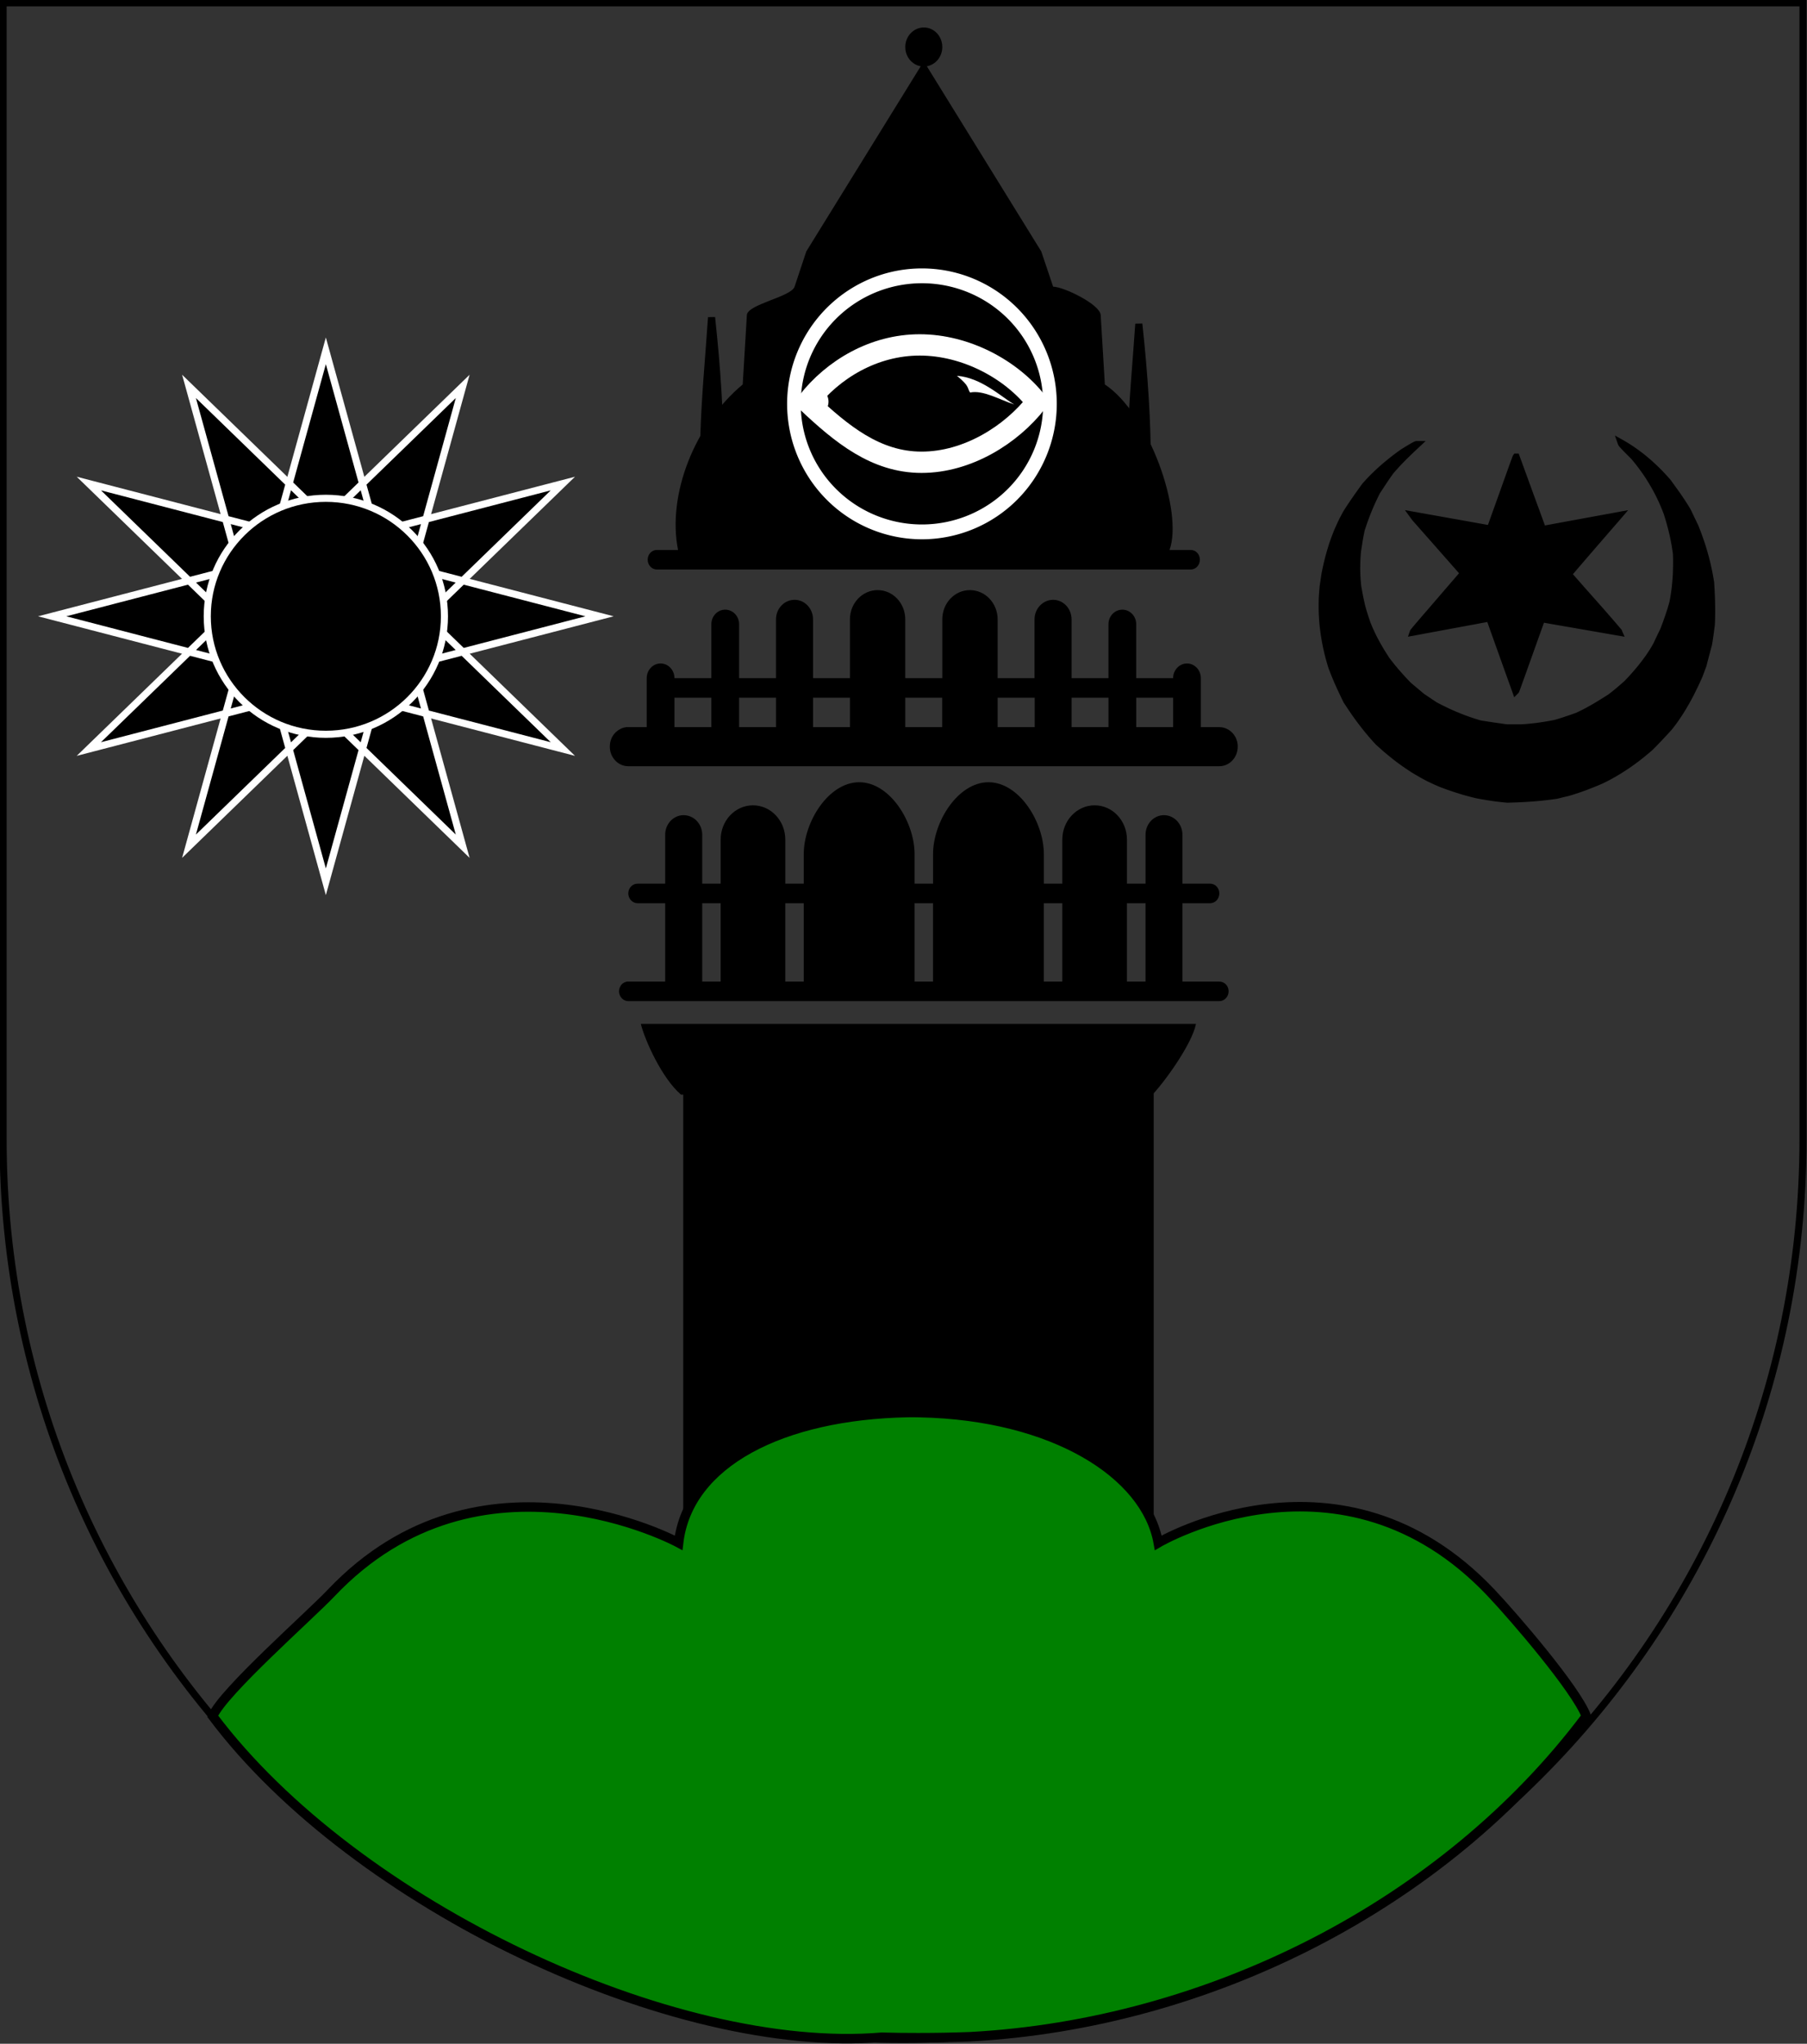 <?xml version="1.0" encoding="UTF-8" standalone="no"?>
<!-- Created with Inkscape (http://www.inkscape.org/) -->

<svg
   xmlns:dc="http://purl.org/dc/elements/1.1/"
   xmlns:cc="http://creativecommons.org/ns#"
   xmlns:rdf="http://www.w3.org/1999/02/22-rdf-syntax-ns#"
   xmlns:svg="http://www.w3.org/2000/svg"
   xmlns="http://www.w3.org/2000/svg"
   xmlns:sodipodi="http://sodipodi.sourceforge.net/DTD/sodipodi-0.dtd"
   xmlns:inkscape="http://www.inkscape.org/namespaces/inkscape"
   width="763"
   height="863"
   id="svg2"
   version="1.1"
   inkscape:version="0.48.0 r9654"
   sodipodi:docname="Wappen_Dorf_Schenkenberg.svg">
  <rect width="100%" height="100%" fill="#333333" stroke="none"/>
  <defs
     id="defs4">
    <inkscape:perspective
       sodipodi:type="inkscape:persp3d"
       inkscape:vp_x="0 : 526.18109 : 1"
       inkscape:vp_y="0 : 1000 : 0"
       inkscape:vp_z="744.09448 : 526.18109 : 1"
       inkscape:persp3d-origin="372.04724 : 350.78739 : 1"
       id="perspective10" />
    <inkscape:perspective
       id="perspective2828"
       inkscape:persp3d-origin="0.5 : 0.33333333 : 1"
       inkscape:vp_z="1 : 0.5 : 1"
       inkscape:vp_y="0 : 1000 : 0"
       inkscape:vp_x="0 : 0.5 : 1"
       sodipodi:type="inkscape:persp3d" />
    <inkscape:perspective
       id="perspective2828-7"
       inkscape:persp3d-origin="0.5 : 0.33333333 : 1"
       inkscape:vp_z="1 : 0.5 : 1"
       inkscape:vp_y="0 : 1000 : 0"
       inkscape:vp_x="0 : 0.5 : 1"
       sodipodi:type="inkscape:persp3d" />
    <inkscape:perspective
       id="perspective3640"
       inkscape:persp3d-origin="0.5 : 0.33333333 : 1"
       inkscape:vp_z="1 : 0.5 : 1"
       inkscape:vp_y="0 : 1000 : 0"
       inkscape:vp_x="0 : 0.5 : 1"
       sodipodi:type="inkscape:persp3d" />
    <inkscape:perspective
       id="perspective3670"
       inkscape:persp3d-origin="0.5 : 0.33333333 : 1"
       inkscape:vp_z="1 : 0.5 : 1"
       inkscape:vp_y="0 : 1000 : 0"
       inkscape:vp_x="0 : 0.5 : 1"
       sodipodi:type="inkscape:persp3d" />
    <inkscape:perspective
       id="perspective3693"
       inkscape:persp3d-origin="0.5 : 0.33333333 : 1"
       inkscape:vp_z="1 : 0.5 : 1"
       inkscape:vp_y="0 : 1000 : 0"
       inkscape:vp_x="0 : 0.5 : 1"
       sodipodi:type="inkscape:persp3d" />
    <inkscape:perspective
       id="perspective3720"
       inkscape:persp3d-origin="0.5 : 0.33333333 : 1"
       inkscape:vp_z="1 : 0.5 : 1"
       inkscape:vp_y="0 : 1000 : 0"
       inkscape:vp_x="0 : 0.5 : 1"
       sodipodi:type="inkscape:persp3d" />
    <inkscape:perspective
       id="perspective3747"
       inkscape:persp3d-origin="0.5 : 0.33333333 : 1"
       inkscape:vp_z="1 : 0.5 : 1"
       inkscape:vp_y="0 : 1000 : 0"
       inkscape:vp_x="0 : 0.5 : 1"
       sodipodi:type="inkscape:persp3d" />
    <inkscape:perspective
       id="perspective3763"
       inkscape:persp3d-origin="0.5 : 0.33333333 : 1"
       inkscape:vp_z="1 : 0.5 : 1"
       inkscape:vp_y="0 : 1000 : 0"
       inkscape:vp_x="0 : 0.5 : 1"
       sodipodi:type="inkscape:persp3d" />
    <inkscape:perspective
       id="perspective3792"
       inkscape:persp3d-origin="0.5 : 0.33333333 : 1"
       inkscape:vp_z="1 : 0.5 : 1"
       inkscape:vp_y="0 : 1000 : 0"
       inkscape:vp_x="0 : 0.5 : 1"
       sodipodi:type="inkscape:persp3d" />
    <inkscape:perspective
       id="perspective3814"
       inkscape:persp3d-origin="0.5 : 0.33333333 : 1"
       inkscape:vp_z="1 : 0.5 : 1"
       inkscape:vp_y="0 : 1000 : 0"
       inkscape:vp_x="0 : 0.5 : 1"
       sodipodi:type="inkscape:persp3d" />
    <inkscape:perspective
       id="perspective3841"
       inkscape:persp3d-origin="0.5 : 0.33333333 : 1"
       inkscape:vp_z="1 : 0.5 : 1"
       inkscape:vp_y="0 : 1000 : 0"
       inkscape:vp_x="0 : 0.5 : 1"
       sodipodi:type="inkscape:persp3d" />
    <inkscape:perspective
       id="perspective3841-5"
       inkscape:persp3d-origin="0.5 : 0.33333333 : 1"
       inkscape:vp_z="1 : 0.5 : 1"
       inkscape:vp_y="0 : 1000 : 0"
       inkscape:vp_x="0 : 0.5 : 1"
       sodipodi:type="inkscape:persp3d" />
    <inkscape:perspective
       id="perspective3872"
       inkscape:persp3d-origin="0.5 : 0.33333333 : 1"
       inkscape:vp_z="1 : 0.5 : 1"
       inkscape:vp_y="0 : 1000 : 0"
       inkscape:vp_x="0 : 0.5 : 1"
       sodipodi:type="inkscape:persp3d" />
    <inkscape:perspective
       id="perspective3898"
       inkscape:persp3d-origin="0.5 : 0.33333333 : 1"
       inkscape:vp_z="1 : 0.5 : 1"
       inkscape:vp_y="0 : 1000 : 0"
       inkscape:vp_x="0 : 0.5 : 1"
       sodipodi:type="inkscape:persp3d" />
    <inkscape:perspective
       id="perspective3920"
       inkscape:persp3d-origin="0.5 : 0.33333333 : 1"
       inkscape:vp_z="1 : 0.5 : 1"
       inkscape:vp_y="0 : 1000 : 0"
       inkscape:vp_x="0 : 0.5 : 1"
       sodipodi:type="inkscape:persp3d" />
    <inkscape:perspective
       id="perspective2860"
       inkscape:persp3d-origin="0.5 : 0.33333333 : 1"
       inkscape:vp_z="1 : 0.5 : 1"
       inkscape:vp_y="0 : 1000 : 0"
       inkscape:vp_x="0 : 0.5 : 1"
       sodipodi:type="inkscape:persp3d" />
    <inkscape:perspective
       id="perspective3672"
       inkscape:persp3d-origin="0.5 : 0.33333333 : 1"
       inkscape:vp_z="1 : 0.5 : 1"
       inkscape:vp_y="0 : 1000 : 0"
       inkscape:vp_x="0 : 0.5 : 1"
       sodipodi:type="inkscape:persp3d" />
    <inkscape:perspective
       id="perspective3695"
       inkscape:persp3d-origin="0.5 : 0.33333333 : 1"
       inkscape:vp_z="1 : 0.5 : 1"
       inkscape:vp_y="0 : 1000 : 0"
       inkscape:vp_x="0 : 0.5 : 1"
       sodipodi:type="inkscape:persp3d" />
    <inkscape:perspective
       id="perspective3261"
       inkscape:persp3d-origin="0.5 : 0.33333333 : 1"
       inkscape:vp_z="1 : 0.5 : 1"
       inkscape:vp_y="0 : 1000 : 0"
       inkscape:vp_x="0 : 0.5 : 1"
       sodipodi:type="inkscape:persp3d" />
    <inkscape:perspective
       id="perspective2828-1"
       inkscape:persp3d-origin="0.5 : 0.33333333 : 1"
       inkscape:vp_z="1 : 0.5 : 1"
       inkscape:vp_y="0 : 1000 : 0"
       inkscape:vp_x="0 : 0.5 : 1"
       sodipodi:type="inkscape:persp3d" />
    <inkscape:perspective
       id="perspective3652"
       inkscape:persp3d-origin="0.5 : 0.33333333 : 1"
       inkscape:vp_z="1 : 0.5 : 1"
       inkscape:vp_y="0 : 1000 : 0"
       inkscape:vp_x="0 : 0.5 : 1"
       sodipodi:type="inkscape:persp3d" />
    <inkscape:perspective
       id="perspective3652-2"
       inkscape:persp3d-origin="0.5 : 0.33333333 : 1"
       inkscape:vp_z="1 : 0.5 : 1"
       inkscape:vp_y="0 : 1000 : 0"
       inkscape:vp_x="0 : 0.5 : 1"
       sodipodi:type="inkscape:persp3d" />
    <inkscape:perspective
       id="perspective3652-5"
       inkscape:persp3d-origin="0.5 : 0.33333333 : 1"
       inkscape:vp_z="1 : 0.5 : 1"
       inkscape:vp_y="0 : 1000 : 0"
       inkscape:vp_x="0 : 0.5 : 1"
       sodipodi:type="inkscape:persp3d" />
    <inkscape:perspective
       id="perspective3727"
       inkscape:persp3d-origin="0.5 : 0.33333333 : 1"
       inkscape:vp_z="1 : 0.5 : 1"
       inkscape:vp_y="0 : 1000 : 0"
       inkscape:vp_x="0 : 0.5 : 1"
       sodipodi:type="inkscape:persp3d" />
    <inkscape:perspective
       id="perspective3843"
       inkscape:persp3d-origin="0.5 : 0.33333333 : 1"
       inkscape:vp_z="1 : 0.5 : 1"
       inkscape:vp_y="0 : 1000 : 0"
       inkscape:vp_x="0 : 0.5 : 1"
       sodipodi:type="inkscape:persp3d" />
    <inkscape:perspective
       id="perspective3970"
       inkscape:persp3d-origin="0.5 : 0.33333333 : 1"
       inkscape:vp_z="1 : 0.5 : 1"
       inkscape:vp_y="0 : 1000 : 0"
       inkscape:vp_x="0 : 0.5 : 1"
       sodipodi:type="inkscape:persp3d" />
    <inkscape:perspective
       id="perspective4007"
       inkscape:persp3d-origin="0.5 : 0.33333333 : 1"
       inkscape:vp_z="1 : 0.5 : 1"
       inkscape:vp_y="0 : 1000 : 0"
       inkscape:vp_x="0 : 0.5 : 1"
       sodipodi:type="inkscape:persp3d" />
    <inkscape:perspective
       id="perspective4062"
       inkscape:persp3d-origin="0.5 : 0.33333333 : 1"
       inkscape:vp_z="1 : 0.5 : 1"
       inkscape:vp_y="0 : 1000 : 0"
       inkscape:vp_x="0 : 0.5 : 1"
       sodipodi:type="inkscape:persp3d" />
    <inkscape:perspective
       id="perspective4153"
       inkscape:persp3d-origin="0.5 : 0.33333333 : 1"
       inkscape:vp_z="1 : 0.5 : 1"
       inkscape:vp_y="0 : 1000 : 0"
       inkscape:vp_x="0 : 0.5 : 1"
       sodipodi:type="inkscape:persp3d" />
    <inkscape:perspective
       id="perspective4316"
       inkscape:persp3d-origin="0.5 : 0.33333333 : 1"
       inkscape:vp_z="1 : 0.5 : 1"
       inkscape:vp_y="0 : 1000 : 0"
       inkscape:vp_x="0 : 0.5 : 1"
       sodipodi:type="inkscape:persp3d" />
    <inkscape:perspective
       id="perspective4316-9"
       inkscape:persp3d-origin="0.5 : 0.33333333 : 1"
       inkscape:vp_z="1 : 0.5 : 1"
       inkscape:vp_y="0 : 1000 : 0"
       inkscape:vp_x="0 : 0.5 : 1"
       sodipodi:type="inkscape:persp3d" />
    <inkscape:perspective
       id="perspective3098"
       inkscape:persp3d-origin="0.5 : 0.33333333 : 1"
       inkscape:vp_z="1 : 0.5 : 1"
       inkscape:vp_y="0 : 1000 : 0"
       inkscape:vp_x="0 : 0.5 : 1"
       sodipodi:type="inkscape:persp3d" />
    <inkscape:perspective
       id="perspective3122"
       inkscape:persp3d-origin="0.5 : 0.33333333 : 1"
       inkscape:vp_z="1 : 0.5 : 1"
       inkscape:vp_y="0 : 1000 : 0"
       inkscape:vp_x="0 : 0.5 : 1"
       sodipodi:type="inkscape:persp3d" />
    <inkscape:perspective
       id="perspective3146"
       inkscape:persp3d-origin="0.5 : 0.33333333 : 1"
       inkscape:vp_z="1 : 0.5 : 1"
       inkscape:vp_y="0 : 1000 : 0"
       inkscape:vp_x="0 : 0.5 : 1"
       sodipodi:type="inkscape:persp3d" />
    <inkscape:perspective
       id="perspective3146-0"
       inkscape:persp3d-origin="0.5 : 0.33333333 : 1"
       inkscape:vp_z="1 : 0.5 : 1"
       inkscape:vp_y="0 : 1000 : 0"
       inkscape:vp_x="0 : 0.5 : 1"
       sodipodi:type="inkscape:persp3d" />
    <inkscape:perspective
       id="perspective3177"
       inkscape:persp3d-origin="0.5 : 0.33333333 : 1"
       inkscape:vp_z="1 : 0.5 : 1"
       inkscape:vp_y="0 : 1000 : 0"
       inkscape:vp_x="0 : 0.5 : 1"
       sodipodi:type="inkscape:persp3d" />
    <inkscape:perspective
       id="perspective3177-8"
       inkscape:persp3d-origin="0.5 : 0.33333333 : 1"
       inkscape:vp_z="1 : 0.5 : 1"
       inkscape:vp_y="0 : 1000 : 0"
       inkscape:vp_x="0 : 0.5 : 1"
       sodipodi:type="inkscape:persp3d" />
    <inkscape:perspective
       id="perspective3208"
       inkscape:persp3d-origin="0.5 : 0.33333333 : 1"
       inkscape:vp_z="1 : 0.5 : 1"
       inkscape:vp_y="0 : 1000 : 0"
       inkscape:vp_x="0 : 0.5 : 1"
       sodipodi:type="inkscape:persp3d" />
    <inkscape:perspective
       id="perspective3208-4"
       inkscape:persp3d-origin="0.5 : 0.33333333 : 1"
       inkscape:vp_z="1 : 0.5 : 1"
       inkscape:vp_y="0 : 1000 : 0"
       inkscape:vp_x="0 : 0.5 : 1"
       sodipodi:type="inkscape:persp3d" />
    <inkscape:perspective
       id="perspective3208-5"
       inkscape:persp3d-origin="0.5 : 0.33333333 : 1"
       inkscape:vp_z="1 : 0.5 : 1"
       inkscape:vp_y="0 : 1000 : 0"
       inkscape:vp_x="0 : 0.5 : 1"
       sodipodi:type="inkscape:persp3d" />
    <inkscape:perspective
       id="perspective3706"
       inkscape:persp3d-origin="0.5 : 0.33333333 : 1"
       inkscape:vp_z="1 : 0.5 : 1"
       inkscape:vp_y="0 : 1000 : 0"
       inkscape:vp_x="0 : 0.5 : 1"
       sodipodi:type="inkscape:persp3d" />
    <inkscape:perspective
       id="perspective3728"
       inkscape:persp3d-origin="0.5 : 0.33333333 : 1"
       inkscape:vp_z="1 : 0.5 : 1"
       inkscape:vp_y="0 : 1000 : 0"
       inkscape:vp_x="0 : 0.5 : 1"
       sodipodi:type="inkscape:persp3d" />
    <inkscape:perspective
       id="perspective3750"
       inkscape:persp3d-origin="0.5 : 0.33333333 : 1"
       inkscape:vp_z="1 : 0.5 : 1"
       inkscape:vp_y="0 : 1000 : 0"
       inkscape:vp_x="0 : 0.5 : 1"
       sodipodi:type="inkscape:persp3d" />
    <inkscape:perspective
       id="perspective3778"
       inkscape:persp3d-origin="0.5 : 0.33333333 : 1"
       inkscape:vp_z="1 : 0.5 : 1"
       inkscape:vp_y="0 : 1000 : 0"
       inkscape:vp_x="0 : 0.5 : 1"
       sodipodi:type="inkscape:persp3d" />
    <inkscape:perspective
       id="perspective3800"
       inkscape:persp3d-origin="0.5 : 0.33333333 : 1"
       inkscape:vp_z="1 : 0.5 : 1"
       inkscape:vp_y="0 : 1000 : 0"
       inkscape:vp_x="0 : 0.5 : 1"
       sodipodi:type="inkscape:persp3d" />
    <inkscape:perspective
       id="perspective3837"
       inkscape:persp3d-origin="0.5 : 0.33333333 : 1"
       inkscape:vp_z="1 : 0.5 : 1"
       inkscape:vp_y="0 : 1000 : 0"
       inkscape:vp_x="0 : 0.5 : 1"
       sodipodi:type="inkscape:persp3d" />
    <inkscape:perspective
       id="perspective3904"
       inkscape:persp3d-origin="0.5 : 0.33333333 : 1"
       inkscape:vp_z="1 : 0.5 : 1"
       inkscape:vp_y="0 : 1000 : 0"
       inkscape:vp_x="0 : 0.5 : 1"
       sodipodi:type="inkscape:persp3d" />
    <inkscape:perspective
       id="perspective3904-4"
       inkscape:persp3d-origin="0.5 : 0.33333333 : 1"
       inkscape:vp_z="1 : 0.5 : 1"
       inkscape:vp_y="0 : 1000 : 0"
       inkscape:vp_x="0 : 0.5 : 1"
       sodipodi:type="inkscape:persp3d" />
    <inkscape:perspective
       id="perspective3904-3"
       inkscape:persp3d-origin="0.5 : 0.33333333 : 1"
       inkscape:vp_z="1 : 0.5 : 1"
       inkscape:vp_y="0 : 1000 : 0"
       inkscape:vp_x="0 : 0.5 : 1"
       sodipodi:type="inkscape:persp3d" />
    <inkscape:perspective
       id="perspective3953"
       inkscape:persp3d-origin="0.5 : 0.33333333 : 1"
       inkscape:vp_z="1 : 0.5 : 1"
       inkscape:vp_y="0 : 1000 : 0"
       inkscape:vp_x="0 : 0.5 : 1"
       sodipodi:type="inkscape:persp3d" />
    <inkscape:perspective
       id="perspective3975"
       inkscape:persp3d-origin="0.5 : 0.33333333 : 1"
       inkscape:vp_z="1 : 0.5 : 1"
       inkscape:vp_y="0 : 1000 : 0"
       inkscape:vp_x="0 : 0.5 : 1"
       sodipodi:type="inkscape:persp3d" />
    <inkscape:perspective
       id="perspective3975-8"
       inkscape:persp3d-origin="0.5 : 0.33333333 : 1"
       inkscape:vp_z="1 : 0.5 : 1"
       inkscape:vp_y="0 : 1000 : 0"
       inkscape:vp_x="0 : 0.5 : 1"
       sodipodi:type="inkscape:persp3d" />
    <inkscape:perspective
       id="perspective3975-7"
       inkscape:persp3d-origin="0.5 : 0.33333333 : 1"
       inkscape:vp_z="1 : 0.5 : 1"
       inkscape:vp_y="0 : 1000 : 0"
       inkscape:vp_x="0 : 0.5 : 1"
       sodipodi:type="inkscape:persp3d" />
    <inkscape:perspective
       id="perspective2858"
       inkscape:persp3d-origin="0.5 : 0.33333333 : 1"
       inkscape:vp_z="1 : 0.5 : 1"
       inkscape:vp_y="0 : 1000 : 0"
       inkscape:vp_x="0 : 0.5 : 1"
       sodipodi:type="inkscape:persp3d" />
    <inkscape:perspective
       id="perspective4105"
       inkscape:persp3d-origin="0.5 : 0.33333333 : 1"
       inkscape:vp_z="1 : 0.5 : 1"
       inkscape:vp_y="0 : 1000 : 0"
       inkscape:vp_x="0 : 0.5 : 1"
       sodipodi:type="inkscape:persp3d" />
    <inkscape:perspective
       id="perspective4123"
       inkscape:persp3d-origin="0.5 : 0.33333333 : 1"
       inkscape:vp_z="1 : 0.5 : 1"
       inkscape:vp_y="0 : 1000 : 0"
       inkscape:vp_x="0 : 0.5 : 1"
       sodipodi:type="inkscape:persp3d" />
    <inkscape:perspective
       id="perspective4137"
       inkscape:persp3d-origin="0.5 : 0.33333333 : 1"
       inkscape:vp_z="1 : 0.5 : 1"
       inkscape:vp_y="0 : 1000 : 0"
       inkscape:vp_x="0 : 0.5 : 1"
       sodipodi:type="inkscape:persp3d" />
    <inkscape:perspective
       id="perspective4151"
       inkscape:persp3d-origin="0.5 : 0.33333333 : 1"
       inkscape:vp_z="1 : 0.5 : 1"
       inkscape:vp_y="0 : 1000 : 0"
       inkscape:vp_x="0 : 0.5 : 1"
       sodipodi:type="inkscape:persp3d" />
    <inkscape:perspective
       id="perspective4165"
       inkscape:persp3d-origin="0.5 : 0.33333333 : 1"
       inkscape:vp_z="1 : 0.5 : 1"
       inkscape:vp_y="0 : 1000 : 0"
       inkscape:vp_x="0 : 0.5 : 1"
       sodipodi:type="inkscape:persp3d" />
    <inkscape:perspective
       id="perspective4904"
       inkscape:persp3d-origin="0.5 : 0.33333333 : 1"
       inkscape:vp_z="1 : 0.5 : 1"
       inkscape:vp_y="0 : 1000 : 0"
       inkscape:vp_x="0 : 0.5 : 1"
       sodipodi:type="inkscape:persp3d" />
    <filter
       id="filter3021-3"
       inkscape:label="Specular light"
       inkscape:menu="ABCs"
       inkscape:menu-tooltip="Basic specular bevel to use for building textures"
       color-interpolation-filters="sRGB">
      <feGaussianBlur
         id="feGaussianBlur3023-4"
         result="result0"
         in="SourceAlpha"
         stdDeviation="6" />
      <feSpecularLighting
         id="feSpecularLighting3025-4"
         specularExponent="25"
         specularConstant="1"
         surfaceScale="10"
         lighting-color="#ffffff"
         result="result1"
         in="result0">
        <feDistantLight
           id="feDistantLight3027-6"
           azimuth="235"
           elevation="45" />
      </feSpecularLighting>
      <feComposite
         k4="0"
         k1="0"
         id="feComposite3029-0"
         in2="result1"
         k3="1"
         k2="1"
         operator="arithmetic"
         result="result4"
         in="SourceGraphic" />
      <feComposite
         id="feComposite3031-6"
         in2="SourceAlpha"
         operator="in"
         result="result2"
         in="result4" />
    </filter>
    <filter
       id="filter3021"
       inkscape:label="Specular light"
       inkscape:menu="ABCs"
       inkscape:menu-tooltip="Basic specular bevel to use for building textures"
       color-interpolation-filters="sRGB">
      <feGaussianBlur
         id="feGaussianBlur3023"
         result="result0"
         in="SourceAlpha"
         stdDeviation="6" />
      <feSpecularLighting
         id="feSpecularLighting3025"
         specularExponent="25"
         specularConstant="1"
         surfaceScale="10"
         lighting-color="#ffffff"
         result="result1"
         in="result0">
        <feDistantLight
           id="feDistantLight3027"
           azimuth="235"
           elevation="45" />
      </feSpecularLighting>
      <feComposite
         k4="0"
         k1="0"
         id="feComposite3029"
         in2="result1"
         k3="1"
         k2="1"
         operator="arithmetic"
         result="result4"
         in="SourceGraphic" />
      <feComposite
         id="feComposite3031"
         in2="SourceAlpha"
         operator="in"
         result="result2"
         in="result4" />
    </filter>
    <filter
       id="filter2820-0"
       inkscape:label="Specular light"
       inkscape:menu="ABCs"
       inkscape:menu-tooltip="Basic specular bevel to use for building textures"
       color-interpolation-filters="sRGB">
      <feGaussianBlur
         id="feGaussianBlur2822-9"
         result="result0"
         in="SourceAlpha"
         stdDeviation="6" />
      <feSpecularLighting
         id="feSpecularLighting2824-00"
         specularExponent="25"
         specularConstant="1"
         surfaceScale="10"
         lighting-color="#ffffff"
         result="result1"
         in="result0">
        <feDistantLight
           id="feDistantLight2826-61"
           azimuth="235"
           elevation="45" />
      </feSpecularLighting>
      <feComposite
         k4="0"
         k1="0"
         id="feComposite2828-3"
         in2="result1"
         k3="1"
         k2="1"
         operator="arithmetic"
         result="result4"
         in="SourceGraphic" />
      <feComposite
         id="feComposite2830-8"
         in2="SourceAlpha"
         operator="in"
         result="result2"
         in="result4" />
    </filter>
    <filter
       id="filter2820-8"
       inkscape:label="Specular light"
       inkscape:menu="ABCs"
       inkscape:menu-tooltip="Basic specular bevel to use for building textures"
       color-interpolation-filters="sRGB">
      <feGaussianBlur
         id="feGaussianBlur2822-65"
         result="result0"
         in="SourceAlpha"
         stdDeviation="6" />
      <feSpecularLighting
         id="feSpecularLighting2824-0"
         specularExponent="25"
         specularConstant="1"
         surfaceScale="10"
         lighting-color="#ffffff"
         result="result1"
         in="result0">
        <feDistantLight
           id="feDistantLight2826-28"
           azimuth="235"
           elevation="45" />
      </feSpecularLighting>
      <feComposite
         k4="0"
         k1="0"
         id="feComposite2828-60"
         in2="result1"
         k3="1"
         k2="1"
         operator="arithmetic"
         result="result4"
         in="SourceGraphic" />
      <feComposite
         id="feComposite2830-24"
         in2="SourceAlpha"
         operator="in"
         result="result2"
         in="result4" />
    </filter>
    <filter
       id="filter2820-3"
       inkscape:label="Specular light"
       inkscape:menu="ABCs"
       inkscape:menu-tooltip="Basic specular bevel to use for building textures"
       color-interpolation-filters="sRGB">
      <feGaussianBlur
         id="feGaussianBlur2822-8"
         result="result0"
         in="SourceAlpha"
         stdDeviation="6" />
      <feSpecularLighting
         id="feSpecularLighting2824-74"
         specularExponent="25"
         specularConstant="1"
         surfaceScale="10"
         lighting-color="#ffffff"
         result="result1"
         in="result0">
        <feDistantLight
           id="feDistantLight2826-2"
           azimuth="235"
           elevation="45" />
      </feSpecularLighting>
      <feComposite
         k4="0"
         k1="0"
         id="feComposite2828-7"
         in2="result1"
         k3="1"
         k2="1"
         operator="arithmetic"
         result="result4"
         in="SourceGraphic" />
      <feComposite
         id="feComposite2830-79"
         in2="SourceAlpha"
         operator="in"
         result="result2"
         in="result4" />
    </filter>
    <filter
       id="filter2820-9"
       inkscape:label="Specular light"
       inkscape:menu="ABCs"
       inkscape:menu-tooltip="Basic specular bevel to use for building textures"
       color-interpolation-filters="sRGB">
      <feGaussianBlur
         id="feGaussianBlur2822-5"
         result="result0"
         in="SourceAlpha"
         stdDeviation="6" />
      <feSpecularLighting
         id="feSpecularLighting2824-43"
         specularExponent="25"
         specularConstant="1"
         surfaceScale="10"
         lighting-color="#ffffff"
         result="result1"
         in="result0">
        <feDistantLight
           id="feDistantLight2826-1"
           azimuth="235"
           elevation="45" />
      </feSpecularLighting>
      <feComposite
         k4="0"
         k1="0"
         id="feComposite2828-2"
         in2="result1"
         k3="1"
         k2="1"
         operator="arithmetic"
         result="result4"
         in="SourceGraphic" />
      <feComposite
         id="feComposite2830-3"
         in2="SourceAlpha"
         operator="in"
         result="result2"
         in="result4" />
    </filter>
    <filter
       id="filter2820-21"
       inkscape:label="Specular light"
       inkscape:menu="ABCs"
       inkscape:menu-tooltip="Basic specular bevel to use for building textures"
       color-interpolation-filters="sRGB">
      <feGaussianBlur
         id="feGaussianBlur2822-6"
         result="result0"
         in="SourceAlpha"
         stdDeviation="6" />
      <feSpecularLighting
         id="feSpecularLighting2824-8"
         specularExponent="25"
         specularConstant="1"
         surfaceScale="10"
         lighting-color="#ffffff"
         result="result1"
         in="result0">
        <feDistantLight
           id="feDistantLight2826-57"
           azimuth="235"
           elevation="45" />
      </feSpecularLighting>
      <feComposite
         k4="0"
         k1="0"
         id="feComposite2828-6"
         in2="result1"
         k3="1"
         k2="1"
         operator="arithmetic"
         result="result4"
         in="SourceGraphic" />
      <feComposite
         id="feComposite2830-1"
         in2="SourceAlpha"
         operator="in"
         result="result2"
         in="result4" />
    </filter>
    <filter
       id="filter2820-5"
       inkscape:label="Specular light"
       inkscape:menu="ABCs"
       inkscape:menu-tooltip="Basic specular bevel to use for building textures"
       color-interpolation-filters="sRGB">
      <feGaussianBlur
         id="feGaussianBlur2822-2"
         result="result0"
         in="SourceAlpha"
         stdDeviation="6" />
      <feSpecularLighting
         id="feSpecularLighting2824-7"
         specularExponent="25"
         specularConstant="1"
         surfaceScale="10"
         lighting-color="#ffffff"
         result="result1"
         in="result0">
        <feDistantLight
           id="feDistantLight2826-6"
           azimuth="235"
           elevation="45" />
      </feSpecularLighting>
      <feComposite
         k4="0"
         k1="0"
         id="feComposite2828-14"
         in2="result1"
         k3="1"
         k2="1"
         operator="arithmetic"
         result="result4"
         in="SourceGraphic" />
      <feComposite
         id="feComposite2830-2"
         in2="SourceAlpha"
         operator="in"
         result="result2"
         in="result4" />
    </filter>
    <filter
       id="filter2820-2"
       inkscape:label="Specular light"
       inkscape:menu="ABCs"
       inkscape:menu-tooltip="Basic specular bevel to use for building textures"
       color-interpolation-filters="sRGB">
      <feGaussianBlur
         id="feGaussianBlur2822-4"
         result="result0"
         in="SourceAlpha"
         stdDeviation="6" />
      <feSpecularLighting
         id="feSpecularLighting2824-5"
         specularExponent="25"
         specularConstant="1"
         surfaceScale="10"
         lighting-color="#ffffff"
         result="result1"
         in="result0">
        <feDistantLight
           id="feDistantLight2826-5"
           azimuth="235"
           elevation="45" />
      </feSpecularLighting>
      <feComposite
         k4="0"
         k1="0"
         id="feComposite2828-1"
         in2="result1"
         k3="1"
         k2="1"
         operator="arithmetic"
         result="result4"
         in="SourceGraphic" />
      <feComposite
         id="feComposite2830-7"
         in2="SourceAlpha"
         operator="in"
         result="result2"
         in="result4" />
    </filter>
    <filter
       id="filter2820-1"
       inkscape:label="Specular light"
       inkscape:menu="ABCs"
       inkscape:menu-tooltip="Basic specular bevel to use for building textures"
       color-interpolation-filters="sRGB">
      <feGaussianBlur
         id="feGaussianBlur2822-7"
         result="result0"
         in="SourceAlpha"
         stdDeviation="6" />
      <feSpecularLighting
         id="feSpecularLighting2824-4"
         specularExponent="25"
         specularConstant="1"
         surfaceScale="10"
         lighting-color="#ffffff"
         result="result1"
         in="result0">
        <feDistantLight
           id="feDistantLight2826-0"
           azimuth="235"
           elevation="45" />
      </feSpecularLighting>
      <feComposite
         k4="0"
         k1="0"
         id="feComposite2828-9"
         in2="result1"
         k3="1"
         k2="1"
         operator="arithmetic"
         result="result4"
         in="SourceGraphic" />
      <feComposite
         id="feComposite2830-4"
         in2="SourceAlpha"
         operator="in"
         result="result2"
         in="result4" />
    </filter>
    <filter
       id="filter2820"
       inkscape:label="Specular light"
       inkscape:menu="ABCs"
       inkscape:menu-tooltip="Basic specular bevel to use for building textures"
       color-interpolation-filters="sRGB">
      <feGaussianBlur
         id="feGaussianBlur2822"
         result="result0"
         in="SourceAlpha"
         stdDeviation="6" />
      <feSpecularLighting
         id="feSpecularLighting2824"
         specularExponent="25"
         specularConstant="1"
         surfaceScale="10"
         lighting-color="#ffffff"
         result="result1"
         in="result0">
        <feDistantLight
           id="feDistantLight2826"
           azimuth="235"
           elevation="45" />
      </feSpecularLighting>
      <feComposite
         k4="0"
         k1="0"
         id="feComposite2828"
         in2="result1"
         k3="1"
         k2="1"
         operator="arithmetic"
         result="result4"
         in="SourceGraphic" />
      <feComposite
         id="feComposite2830"
         in2="SourceAlpha"
         operator="in"
         result="result2"
         in="result4" />
    </filter>
    <filter
       id="filter3075"
       inkscape:label="Specular light"
       inkscape:menu="ABCs"
       inkscape:menu-tooltip="Basic specular bevel to use for building textures"
       color-interpolation-filters="sRGB">
      <feGaussianBlur
         id="feGaussianBlur3077"
         result="result0"
         in="SourceAlpha"
         stdDeviation="6" />
      <feSpecularLighting
         id="feSpecularLighting3079"
         specularExponent="25"
         specularConstant="1"
         surfaceScale="10"
         lighting-color="#ffffff"
         result="result1"
         in="result0">
        <feDistantLight
           id="feDistantLight3081"
           azimuth="235"
           elevation="45" />
      </feSpecularLighting>
      <feComposite
         k4="0"
         k1="0"
         id="feComposite3083"
         in2="result1"
         k3="1"
         k2="1"
         operator="arithmetic"
         result="result4"
         in="SourceGraphic" />
      <feComposite
         id="feComposite3085"
         in2="SourceAlpha"
         operator="in"
         result="result2"
         in="result4" />
    </filter>
    <filter
       id="filter3091"
       inkscape:label="Specular light"
       inkscape:menu="ABCs"
       inkscape:menu-tooltip="Basic specular bevel to use for building textures"
       color-interpolation-filters="sRGB">
      <feGaussianBlur
         id="feGaussianBlur3093"
         result="result0"
         in="SourceAlpha"
         stdDeviation="6" />
      <feSpecularLighting
         id="feSpecularLighting3095"
         specularExponent="25"
         specularConstant="1"
         surfaceScale="10"
         lighting-color="#ffffff"
         result="result1"
         in="result0">
        <feDistantLight
           id="feDistantLight3097"
           azimuth="235"
           elevation="45" />
      </feSpecularLighting>
      <feComposite
         k4="0"
         k1="0"
         id="feComposite3099"
         in2="result1"
         k3="1"
         k2="1"
         operator="arithmetic"
         result="result4"
         in="SourceGraphic" />
      <feComposite
         id="feComposite3101"
         in2="SourceAlpha"
         operator="in"
         result="result2"
         in="result4" />
    </filter>
    <inkscape:perspective
       id="perspective3044"
       inkscape:persp3d-origin="0.5 : 0.33333333 : 1"
       inkscape:vp_z="1 : 0.5 : 1"
       inkscape:vp_y="0 : 1000 : 0"
       inkscape:vp_x="0 : 0.5 : 1"
       sodipodi:type="inkscape:persp3d" />
    <inkscape:perspective
       id="perspective3075"
       inkscape:persp3d-origin="0.5 : 0.33333333 : 1"
       inkscape:vp_z="1 : 0.5 : 1"
       inkscape:vp_y="0 : 1000 : 0"
       inkscape:vp_x="0 : 0.5 : 1"
       sodipodi:type="inkscape:persp3d" />
    <inkscape:perspective
       id="perspective2880"
       inkscape:persp3d-origin="0.5 : 0.33333333 : 1"
       inkscape:vp_z="1 : 0.5 : 1"
       inkscape:vp_y="0 : 1000 : 0"
       inkscape:vp_x="0 : 0.5 : 1"
       sodipodi:type="inkscape:persp3d" />
    <inkscape:perspective
       id="perspective2880-1"
       inkscape:persp3d-origin="0.5 : 0.33333333 : 1"
       inkscape:vp_z="1 : 0.5 : 1"
       inkscape:vp_y="0 : 1000 : 0"
       inkscape:vp_x="0 : 0.5 : 1"
       sodipodi:type="inkscape:persp3d" />
    <inkscape:perspective
       id="perspective3293"
       inkscape:persp3d-origin="0.5 : 0.33333333 : 1"
       inkscape:vp_z="1 : 0.5 : 1"
       inkscape:vp_y="0 : 1000 : 0"
       inkscape:vp_x="0 : 0.5 : 1"
       sodipodi:type="inkscape:persp3d" />
    <inkscape:perspective
       id="perspective3315"
       inkscape:persp3d-origin="0.5 : 0.33333333 : 1"
       inkscape:vp_z="1 : 0.5 : 1"
       inkscape:vp_y="0 : 1000 : 0"
       inkscape:vp_x="0 : 0.5 : 1"
       sodipodi:type="inkscape:persp3d" />
    <inkscape:perspective
       id="perspective3315-4"
       inkscape:persp3d-origin="0.5 : 0.33333333 : 1"
       inkscape:vp_z="1 : 0.5 : 1"
       inkscape:vp_y="0 : 1000 : 0"
       inkscape:vp_x="0 : 0.5 : 1"
       sodipodi:type="inkscape:persp3d" />
    <inkscape:perspective
       id="perspective2970"
       inkscape:persp3d-origin="0.5 : 0.33333333 : 1"
       inkscape:vp_z="1 : 0.5 : 1"
       inkscape:vp_y="0 : 1000 : 0"
       inkscape:vp_x="0 : 0.5 : 1"
       sodipodi:type="inkscape:persp3d" />
    <inkscape:perspective
       id="perspective2992"
       inkscape:persp3d-origin="0.5 : 0.33333333 : 1"
       inkscape:vp_z="1 : 0.5 : 1"
       inkscape:vp_y="0 : 1000 : 0"
       inkscape:vp_x="0 : 0.5 : 1"
       sodipodi:type="inkscape:persp3d" />
    <inkscape:perspective
       id="perspective4137-1"
       inkscape:persp3d-origin="0.5 : 0.33333333 : 1"
       inkscape:vp_z="1 : 0.5 : 1"
       inkscape:vp_y="0 : 1000 : 0"
       inkscape:vp_x="0 : 0.5 : 1"
       sodipodi:type="inkscape:persp3d" />
    <inkscape:perspective
       id="perspective3052"
       inkscape:persp3d-origin="0.5 : 0.33333333 : 1"
       inkscape:vp_z="1 : 0.5 : 1"
       inkscape:vp_y="0 : 1000 : 0"
       inkscape:vp_x="0 : 0.5 : 1"
       sodipodi:type="inkscape:persp3d" />
    <inkscape:perspective
       id="perspective3693-1"
       inkscape:persp3d-origin="0.5 : 0.33333333 : 1"
       inkscape:vp_z="1 : 0.5 : 1"
       inkscape:vp_y="0 : 1000 : 0"
       inkscape:vp_x="0 : 0.5 : 1"
       sodipodi:type="inkscape:persp3d" />
    <inkscape:perspective
       id="perspective4212"
       inkscape:persp3d-origin="0.5 : 0.33333333 : 1"
       inkscape:vp_z="1 : 0.5 : 1"
       inkscape:vp_y="0 : 1000 : 0"
       inkscape:vp_x="0 : 0.5 : 1"
       sodipodi:type="inkscape:persp3d" />
    <inkscape:perspective
       id="perspective4528"
       inkscape:persp3d-origin="0.5 : 0.33333333 : 1"
       inkscape:vp_z="1 : 0.5 : 1"
       inkscape:vp_y="0 : 1000 : 0"
       inkscape:vp_x="0 : 0.5 : 1"
       sodipodi:type="inkscape:persp3d" />
    <inkscape:perspective
       id="perspective4601"
       inkscape:persp3d-origin="0.5 : 0.33333333 : 1"
       inkscape:vp_z="1 : 0.5 : 1"
       inkscape:vp_y="0 : 1000 : 0"
       inkscape:vp_x="0 : 0.5 : 1"
       sodipodi:type="inkscape:persp3d" />
    <inkscape:perspective
       id="perspective4674"
       inkscape:persp3d-origin="0.5 : 0.33333333 : 1"
       inkscape:vp_z="1 : 0.5 : 1"
       inkscape:vp_y="0 : 1000 : 0"
       inkscape:vp_x="0 : 0.5 : 1"
       sodipodi:type="inkscape:persp3d" />
    <inkscape:perspective
       id="perspective3078"
       inkscape:persp3d-origin="0.5 : 0.33333333 : 1"
       inkscape:vp_z="1 : 0.5 : 1"
       inkscape:vp_y="0 : 1000 : 0"
       inkscape:vp_x="0 : 0.5 : 1"
       sodipodi:type="inkscape:persp3d" />
    <inkscape:perspective
       id="perspective3115"
       inkscape:persp3d-origin="0.5 : 0.33333333 : 1"
       inkscape:vp_z="1 : 0.5 : 1"
       inkscape:vp_y="0 : 1000 : 0"
       inkscape:vp_x="0 : 0.5 : 1"
       sodipodi:type="inkscape:persp3d" />
    <inkscape:perspective
       id="perspective3115-1"
       inkscape:persp3d-origin="0.5 : 0.33333333 : 1"
       inkscape:vp_z="1 : 0.5 : 1"
       inkscape:vp_y="0 : 1000 : 0"
       inkscape:vp_x="0 : 0.5 : 1"
       sodipodi:type="inkscape:persp3d" />
    <inkscape:perspective
       id="perspective3171"
       inkscape:persp3d-origin="0.5 : 0.33333333 : 1"
       inkscape:vp_z="1 : 0.5 : 1"
       inkscape:vp_y="0 : 1000 : 0"
       inkscape:vp_x="0 : 0.5 : 1"
       sodipodi:type="inkscape:persp3d" />
    <inkscape:perspective
       id="perspective3171-2"
       inkscape:persp3d-origin="0.5 : 0.33333333 : 1"
       inkscape:vp_z="1 : 0.5 : 1"
       inkscape:vp_y="0 : 1000 : 0"
       inkscape:vp_x="0 : 0.5 : 1"
       sodipodi:type="inkscape:persp3d" />
  </defs>
  <sodipodi:namedview
     id="base"
     pagecolor="#ffffff"
     bordercolor="#666666"
     borderopacity="1.0"
     inkscape:pageopacity="0.0"
     inkscape:pageshadow="2"
     inkscape:zoom="0.35"
     inkscape:cx="-22.034122"
     inkscape:cy="399.47155"
     inkscape:document-units="px"
     inkscape:current-layer="layer1"
     showgrid="false"
     inkscape:window-width="1366"
     inkscape:window-height="706"
     inkscape:window-x="-8"
     inkscape:window-y="-8"
     inkscape:window-maximized="1">
    <inkscape:grid
       type="xygrid"
       id="grid2816"
       empspacing="5"
       visible="true"
       enabled="true"
       snapvisiblegridlinesonly="true" />
  </sodipodi:namedview>
  <g
     inkscape:label="Ebene 1"
     inkscape:groupmode="layer"
     id="layer1"
     transform="translate(-1.644,-192.036)">
    <path
       style="fill:#d40000;fill-opacity:1;stroke:#000000;stroke-width:3;stroke-miterlimit:4;stroke-opacity:1;stroke-dasharray:none"
       d="m 903.144,179.25 0,480 c 0,209.868 170.132,380 380,380 209.868,0 380,-170.132 380,-380 l 0,-480 -760,0 z"
       id="path2850-1"
       inkscape:connector-curvature="0" />
    <g
       style="stroke:#000000;stroke-width:3;stroke-miterlimit:4;stroke-opacity:1;stroke-dasharray:none"
       id="g5124"
       transform="matrix(0.923,0.385,-0.385,0.923,-341.43,294.854)" />
    <path
       inkscape:connector-curvature="0"
       style="fill:#ffffff;fill-opacity:1;stroke:#000000;stroke-width:3;stroke-miterlimit:4;stroke-opacity:1;stroke-dasharray:none"
       d="m 966.09,245.075 0,406.705 c 0,177.822 142.092,321.975 317.371,321.975 175.279,0 317.371,-144.153 317.371,-321.975 l 0,-406.705 -634.741,0 z"
       id="path2850-1-3" />
    <path
       inkscape:connector-curvature="0"
       style="fill:#d40000;fill-opacity:1;stroke:#000000;stroke-width:3;stroke-miterlimit:4;stroke-opacity:1;stroke-dasharray:none"
       d="m 1034.821,313.827 0,331.155 c 0,144.789 110.433,262.164 246.66,262.164 136.226,0 246.66,-117.375 246.66,-262.164 l 0,-331.155 -493.32,0 z"
       id="path2850-1-3-1" />
    <path
       inkscape:connector-curvature="0"
       style="fill:#ffffff;fill-opacity:1;stroke:#000000;stroke-width:3;stroke-miterlimit:4;stroke-opacity:1;stroke-dasharray:none"
       d="m 1101.471,394.578 0,244.329 c 0,106.827 80.584,193.427 179.99,193.427 99.406,0 179.99,-86.6 179.99,-193.427 l 0,-244.329 -359.98,0 z"
       id="path2850-1-3-1-0" />
    <path
       inkscape:connector-curvature="0"
       style="fill:#d40000;fill-opacity:1;stroke:#000000;stroke-width:3;stroke-miterlimit:4;stroke-opacity:1;stroke-dasharray:none"
       d="m 1160.06,470.339 0,163.141 c 0,71.329 52.996,129.153 118.371,129.153 65.374,0 118.371,-57.824 118.371,-129.153 l 0,-163.141 -236.741,0 z"
       id="path2850-1-3-1-0-8" />
    <path
       inkscape:connector-curvature="0"
       style="fill:#ffffff;fill-opacity:1;stroke:#000000;stroke-width:3;stroke-miterlimit:4;stroke-opacity:1;stroke-dasharray:none"
       d="m 1217.981,538.017 0,88.719 c 0,38.79 26.313,70.236 58.772,70.236 32.459,0 58.772,-31.445 58.772,-70.236 l 0,-88.719 -117.543,0 z"
       id="path2850-1-3-1-0-8-7" />
    <path
       inkscape:connector-curvature="0"
       style="fill:#000000;fill-opacity:0;stroke:#000000;stroke-width:3;stroke-miterlimit:4;stroke-opacity:1;stroke-dasharray:none"
       d="m 2.953,193.22 0,480 c 0,209.868 170.132,380 380,380 209.868,0 380,-170.132 380,-380 l 0,-480 -760,0 z"
       id="path2850-1-0" />
    <path
       d="m 372.238,441.216 c -6.473,-2e-5 -11.714,5.517 -11.714,12.352 l 0,24.831 -15.579,0 0,-24.831 c -2e-5,-4.557 -3.49,-8.256 -7.789,-8.256 -4.323,0 -7.85,3.699 -7.85,8.256 l 0,24.831 -15.579,0 0,-22.783 c -2e-5,-3.405 -2.645,-6.144 -5.857,-6.144 -3.236,0 -5.857,2.739 -5.857,6.144 l 0,22.783 -15.579,0 c -2e-5,-3.43 -2.645,-6.208 -5.857,-6.208 -3.236,-2e-5 -5.857,2.777 -5.857,6.208 l 0,20.671 -7.789,0 -0.242,0 -0.181,0 -0.242,0 -0.242,0 -0.242,0.064 -0.181,0.064 -0.242,0 -0.181,0.064 -0.242,0.064 -0.181,0.064 -0.242,0.064 -0.181,0.065 -0.181,0.064 -0.242,0.128 -0.181,0.064 -0.181,0.128 -0.181,0.064 -0.181,0.128 -0.181,0.128 -0.242,0.128 -0.121,0.064 -0.181,0.128 -0.181,0.192 -0.181,0.128 -0.181,0.128 -0.121,0.128 -0.181,0.128 -0.181,0.193 -0.121,0.128 -0.121,0.192 -0.181,0.128 -0.121,0.192 c -1.111,1.408 -1.751,3.251 -1.751,5.248 0,4.557 3.49,8.256 7.789,8.256 l 249.56,0 c 4.323,0 7.789,-3.699 7.789,-8.256 l 0,-0.192 0,-0.192 0,-0.192 0,-0.192 -0.06,-0.32 -0.06,-0.384 -0.06,-0.384 -0.06,-0.32 -0.121,-0.32 -0.121,-0.384 -0.121,-0.32 -0.121,-0.32 -0.121,-0.32 -0.181,-0.256 -0.181,-0.32 -0.181,-0.256 -0.181,-0.32 -0.181,-0.256 c -1.449,-1.817 -3.599,-3.008 -6.038,-3.008 l -7.789,0 0,-20.671 c -10e-6,-3.43 -2.621,-6.208 -5.857,-6.208 -3.212,-1e-5 -5.857,2.777 -5.857,6.208 l -15.579,0 0,-22.783 c -2e-5,-3.405 -2.621,-6.144 -5.857,-6.144 -3.236,0 -5.857,2.739 -5.857,6.144 l 0,22.783 -15.579,0 0,-24.831 c -3e-5,-4.557 -3.49,-8.256 -7.789,-8.256 -4.299,0 -7.85,3.699 -7.85,8.256 l 0,24.831 -15.579,0 0,-24.831 c -2e-5,-6.835 -5.241,-12.352 -11.714,-12.352 -6.449,-2e-5 -11.654,5.517 -11.654,12.352 l 0,24.831 -15.639,0 0,-24.831 c -2e-5,-6.835 -5.205,-12.352 -11.654,-12.352 z m -85.803,45.438 15.579,0 0,12.416 -15.579,0 z m 27.293,0 15.579,0 0,12.416 -15.579,0 z m 31.218,0 15.579,0 0,12.416 -15.579,0 z m 38.947,0 15.579,0 0,12.416 -15.579,0 z m 39.007,0 15.639,0 0,12.416 -15.639,0 z m 31.218,0 15.579,0 0,12.416 -15.579,0 z m 27.293,0 15.579,0 0,12.416 -15.579,0 z M 364.448,522.347 c -12.946,10e-6 -23.428,16.721 -23.428,30.416 l 0,12.416 -7.789,0 0,-18.623 c 0,-7.987 -6.111,-14.463 -13.646,-14.463 -7.536,2e-5 -13.646,6.477 -13.646,14.463 l 0,18.623 -7.789,0 0,-20.671 c 0,-4.557 -3.526,-8.256 -7.85,-8.256 -4.299,0 -7.789,3.699 -7.789,8.256 l 0,20.671 -11.654,0 c -2.15,0 -3.925,1.818 -3.925,4.096 0,2.278 1.775,4.16 3.925,4.16 l 11.654,0 0,33.087 -15.579,0 -0.181,0 -0.242,0 -0.181,0 -0.181,0.064 -0.181,0.064 -0.181,0 -0.181,0.128 -0.181,0.064 -0.181,0.064 -0.181,0.064 -0.121,0.128 -0.181,0.128 -0.181,0.064 -0.121,0.128 -0.121,0.128 -0.181,0.128 -0.121,0.192 -0.121,0.128 -0.121,0.192 -0.121,0.128 -0.06,0.192 -0.121,0.192 -0.06,0.128 -0.06,0.192 -0.121,0.192 -0.06,0.192 -0.06,0.192 0,0.192 -0.06,0.192 0,0.256 -0.06,0.194 0,0.192 c 0,2.253 1.775,4.16 3.925,4.16 l 249.56,0 c 2.174,2e-5 3.925,-1.907 3.925,-4.16 0,-2.304 -1.751,-4.096 -3.925,-4.096 l -15.579,0 0,-33.087 11.714,0 c 2.15,0 3.864,-1.882 3.864,-4.16 0,-2.278 -1.715,-4.096 -3.864,-4.096 l -11.714,0 0,-20.671 c 0,-4.557 -3.514,-8.256 -7.789,-8.256 -4.323,0 -7.789,3.699 -7.789,8.256 l 0,20.671 -7.85,0 0,-18.623 c 0,-7.987 -6.087,-14.463 -13.646,-14.463 -7.512,2e-5 -13.646,6.477 -13.646,14.463 l 0,18.623 -7.789,0 0,-12.416 c 0,-13.695 -10.446,-30.416 -23.368,-30.416 -12.922,10e-6 -23.428,16.721 -23.428,30.416 l 0,12.416 -7.789,0 0,-12.416 c 0,-13.695 -10.446,-30.416 -23.368,-30.416 z m -66.3,51.087 7.789,0 0,33.087 -7.789,0 z m 35.082,0 7.789,0 0,33.087 -7.789,0 z m 54.586,0 7.789,0 0,33.087 -7.789,0 z m 54.586,0 7.789,0 0,33.087 -7.789,0 z m 35.082,0 7.85,0 0,33.087 -7.85,0 z"
       id="path2477"
       style="font-style:normal;font-variant:normal;font-weight:normal;font-stretch:normal;letter-spacing:normal;word-spacing:normal;text-anchor:start;fill:#000000;fill-opacity:1;stroke:#701c8c;stroke-width:0;stroke-linecap:butt;stroke-linejoin:miter;stroke-miterlimit:10.433;stroke-opacity:1;stroke-dasharray:none;stroke-dashoffset:0"
       inkscape:connector-curvature="0"
       sodipodi:nodetypes="csccsssccssscccscccccccccccccccccccccccccccccccccccsssccccccccccccccccccscscccsssccsssccsssccsscccccccccccccccccccccccccccccccscccscccsssccssscsssccccccccccccccccccccccccccccccccccsssssccssscsssccsssccsssccsscccccccccccccccccccccccccc" />
    <path
       d="m 391.741,203.638 c -4.299,0 -7.85,3.673 -7.85,8.256 0,4.096 2.826,7.462 6.521,8.128 l -48.306,78.177 -4.951,14.894 c -1.437,4.322 -19.871,7.406 -20.146,11.979 l -1.757,29.305 c -20.359,16.965 -31.947,46.611 -27.309,69.891 l -8.948,0 c -2.15,0 -3.864,1.818 -3.864,4.096 0,2.278 1.715,4.16 3.864,4.16 l 225.429,0 c 2.174,0 3.864,-1.882 3.864,-4.16 0,-2.278 -1.691,-4.096 -3.864,-4.096 l -8.948,0 c 5.83,-16.19 -8.552,-57.391 -27.309,-69.891 l -1.757,-29.305 c -0.274,-4.573 -15.786,-11.979 -20.085,-11.979 l -5.012,-14.894 -48.306,-78.177 c 3.695,-0.666 6.521,-4.032 6.521,-8.128 0,-4.582 -3.49,-8.256 -7.789,-8.256 z m 0,113.178 c 4.299,0 7.789,3.674 7.789,8.256 l 0,31.167 -15.639,0 0,-31.167 c 0,-4.582 3.551,-8.256 7.85,-8.256 z"
       id="path2535"
       style="font-style:normal;font-variant:normal;font-weight:normal;font-stretch:normal;letter-spacing:normal;word-spacing:normal;text-anchor:start;fill:#000000;fill-opacity:1;stroke:#701c8c;stroke-width:0;stroke-linecap:butt;stroke-linejoin:miter;stroke-miterlimit:10.433;stroke-opacity:1;stroke-dasharray:none;stroke-dashoffset:0"
       inkscape:connector-curvature="0"
       sodipodi:nodetypes="ssccssccsscsssccssccssssccss" />
    <rect
       style="fill:#000000;fill-opacity:1;fill-rule:nonzero;stroke:none"
       id="rect3003"
       width="198.652"
       height="211.663"
       x="290.141"
       y="625.594" />
    <path
       sodipodi:type="arc"
       style="fill:#000000;fill-opacity:1;stroke:#ffffff;stroke-width:3.937;stroke-miterlimit:3.857;stroke-opacity:1;stroke-dasharray:none"
       id="path6616"
       sodipodi:cx="-889"
       sodipodi:cy="-197"
       sodipodi:rx="37"
       sodipodi:ry="34"
       d="m -852,-197 a 37,34 0 1 1 -74,0 37,34 0 1 1 74,0 z"
       transform="matrix(1.461,0,0,-1.59,1689.761,49.338)" />
    <path
       inkscape:connector-curvature="0"
       style="fill:#000000;fill-opacity:1;stroke:#ffcc00;stroke-width:3;stroke-miterlimit:3.857;stroke-opacity:1;stroke-dasharray:none"
       d="m 390.413,335.757 c -20.034,0 -37.807,10.422 -48.893,26.514 10.303,9.991 28.862,26.513 48.893,26.513 20.031,0 39.894,-10.426 50.981,-26.513 C 430.307,346.179 410.446,335.757 390.413,335.757 z"
       id="path3634"
       sodipodi:nodetypes="scscs" />
    <path
       inkscape:connector-curvature="0"
       style="fill:#000000;fill-opacity:1;stroke:#ffffff;stroke-width:9;stroke-miterlimit:3.857;stroke-opacity:1;stroke-dasharray:none"
       d="m 390,337.679 c -19.413,0 -36.637,10.327 -47.379,24.137 14.269,13.425 28.752,25.421 48.163,25.421 19.411,0 37.876,-11.615 48.619,-25.421 -10.743,-13.809 -29.989,-24.137 -49.402,-24.137 z"
       id="path3634-9"
       sodipodi:nodetypes="scscs" />
    <path
       style="fill:#ffffff;fill-opacity:1;stroke:none;stroke-width:1px;stroke-linecap:butt;stroke-linejoin:miter;stroke-opacity:1"
       d="m 405.71,350.731 c 10.256,0.726 18.842,8.986 24.188,12.1 -6.321,-2.074 -13.166,-6.187 -18.659,-5.042 -1.302,-2.037 -0.077,-2.6 -5.529,-7.059 z"
       id="path40365"
       inkscape:connector-curvature="0"
       sodipodi:nodetypes="cccc" />
    <path
       sodipodi:type="arc"
       style="fill:#ffffff;fill-opacity:1;fill-rule:nonzero;stroke:#ffffff;stroke-width:4.203;stroke-linecap:round;stroke-linejoin:miter;stroke-miterlimit:3.857;stroke-opacity:1;stroke-dasharray:none"
       id="path40367"
       sodipodi:cx="320.07333"
       sodipodi:cy="466.52448"
       sodipodi:rx="3.3379605"
       sodipodi:ry="4.8214984"
       d="m 323.411,466.524 a 3.338,4.821 0 1 1 -6.676,0 3.338,4.821 0 1 1 6.676,0 z"
       transform="matrix(0.724,0,0,0.704,115.804,33.213)" />
    <path
       style="fill:#000000;fill-opacity:1;stroke:none"
       d="m 278.647,624.393 227.993,0 c -1.642,8.403 -13.204,24.581 -19.141,30.708 l -198.313,-0.856 c -8.053,-6.902 -15.231,-22.93 -16.96,-29.852 z"
       id="path20850"
       inkscape:connector-curvature="0"
       sodipodi:nodetypes="cccccc" />
    <path
       d="m 384.905,788.505 c -53.014,1.029 -92.747,21.116 -96.719,55.004 0,0 -83.59,-45.431 -146.734,21.21 -9.108,9.613 -45.674,41.788 -50,52 60,80 195,143 282.452,135.571 0.042,0 0.084,0 0.125,0 5.125,0.138 10.244,0.188 15.406,0.188 7.307,-10e-5 14.605,-0.136 21.844,-0.406 100.173,-5.352 200.173,-55.352 260.173,-135.352 -4.28,-11.308 -30.248,-41.603 -40.298,-52.21 -63.139,-66.642 -140.438,-21 -140.438,-21 -5.16,-29.03 -44.159,-53.788 -100.594,-54.973 -1.764,-0.037 -3.509,-0.064 -5.219,-0.031 z"
       id="path16311"
       style="fill:#008000;fill-opacity:1;stroke:#000000;stroke-width:4;stroke-miterlimit:4;stroke-opacity:1;stroke-dasharray:none;display:inline"
       inkscape:connector-curvature="0"
       sodipodi:nodetypes="ccscccsccccscc" />
    <path
       style="fill:#000000;fill-opacity:1;stroke:#000000;stroke-width:3;stroke-linecap:butt;stroke-linejoin:miter;stroke-miterlimit:4;stroke-opacity:1;stroke-dasharray:none"
       d="m 302.097,326.064 c -2.313,34.152 -6.305,64.642 0,102.9 4.772,-24.5 4.772,-58.8 0,-102.9 z"
       id="path4073-4"
       inkscape:connector-curvature="0"
       sodipodi:nodetypes="ccc" />
    <path
       style="fill:#000000;fill-opacity:1;stroke:#000000;stroke-width:3;stroke-linecap:butt;stroke-linejoin:miter;stroke-miterlimit:4;stroke-opacity:1;stroke-dasharray:none"
       d="m 482.503,328.804 c -2.313,34.152 -6.305,64.642 0,102.9 4.772,-24.5 4.772,-58.8 0,-102.9 z"
       id="path4073-4-2"
       inkscape:connector-curvature="0"
       sodipodi:nodetypes="ccc" />
    <path
       inkscape:connector-curvature="0"
       style="fill:#000000;fill-opacity:1;stroke:#ffffff;stroke-width:3;stroke-miterlimit:4;stroke-opacity:1;stroke-dasharray:none"
       d="M 139.234,564.379 81.455,355.191 239.31,508.327 23.675,452.275 239.31,396.223 81.455,549.36 139.234,340.172 197.013,549.36 39.157,396.223 254.792,452.275 39.157,508.327 197.013,355.191 139.234,564.379 z"
       id="path6054-8" />
    <path
       inkscape:connector-curvature="0"
       style="fill:#000000;fill-opacity:1;stroke:#ffffff;stroke-width:3;stroke-miterlimit:4;stroke-opacity:1;stroke-dasharray:none"
       d="m 189.309,452.275 c 0,27.517 -22.419,49.824 -50.075,49.824 -27.656,0 -50.075,-22.307 -50.075,-49.824 0,-27.517 22.419,-49.824 50.075,-49.824 27.656,0 50.075,22.307 50.075,49.824 z"
       id="path6058-0" />
    <path
       inkscape:connector-curvature="0"
       style="fill:#000000;fill-opacity:1;fill-rule:evenodd;stroke:#000000;stroke-width:3;stroke-miterlimit:4;stroke-opacity:1;stroke-dasharray:none"
       d="m 637.296,529.408 -0.84,-0.073 -0.825,-0.088 -0.825,-0.103 -0.825,-0.102 -0.81,-0.102 -0.81,-0.103 -0.81,-0.117 -0.795,-0.132 -0.81,-0.117 -0.795,-0.132 -0.795,-0.132 -0.78,-0.132 -0.795,-0.146 -0.78,-0.146 -0.78,-0.146 -0.96,-0.234 -0.945,-0.234 -0.945,-0.249 -0.945,-0.249 -0.93,-0.264 -0.93,-0.264 -0.915,-0.278 -0.915,-0.293 -0.915,-0.278 -0.9,-0.293 -0.915,-0.307 -0.9,-0.307 -0.885,-0.307 -0.9,-0.322 -0.9,-0.337 -0.885,-0.322 -0.975,-0.41 -0.96,-0.41 -0.945,-0.425 -0.945,-0.439 -0.93,-0.439 -0.93,-0.454 -0.9,-0.469 -0.915,-0.483 -0.885,-0.498 -0.885,-0.498 -0.87,-0.512 -0.87,-0.512 -0.855,-0.527 -0.855,-0.542 -0.84,-0.556 -0.84,-0.556 -0.825,-0.571 -0.825,-0.571 -0.81,-0.586 -0.81,-0.586 -0.81,-0.6 -0.795,-0.615 -0.78,-0.615 -0.78,-0.63 -0.78,-0.63 -0.78,-0.644 -0.765,-0.644 -0.765,-0.644 -0.75,-0.674 -0.75,-0.659 -0.75,-0.674 -0.75,-0.688 -0.975,-1.054 -0.945,-1.054 -0.915,-1.054 -0.9,-1.069 -0.885,-1.069 -0.855,-1.069 -0.84,-1.084 -0.825,-1.069 -0.825,-1.084 -0.795,-1.098 -0.78,-1.098 -0.765,-1.098 -0.765,-1.113 -0.75,-1.127 -0.75,-1.127 -0.75,-1.127 -0.435,-0.908 -0.45,-0.893 -0.42,-0.908 -0.435,-0.893 -0.42,-0.908 -0.42,-0.893 -0.405,-0.893 -0.405,-0.908 -0.39,-0.893 -0.39,-0.893 -0.375,-0.893 -0.375,-0.908 -0.36,-0.893 -0.345,-0.893 -0.36,-0.893 -0.33,-0.893 -0.33,-1.054 -0.3,-1.054 -0.3,-1.054 -0.285,-1.054 -0.27,-1.054 -0.255,-1.054 -0.24,-1.054 -0.24,-1.054 -0.21,-1.069 -0.21,-1.054 -0.18,-1.054 -0.18,-1.069 -0.165,-1.054 -0.15,-1.069 -0.135,-1.054 -0.135,-1.069 -0.105,-1.054 -0.09,-1.069 -0.09,-1.069 -0.06,-1.069 -0.06,-1.054 -0.03,-1.069 -0.03,-1.069 0,-1.069 0,-1.069 0.015,-1.069 0.03,-1.069 0.045,-1.069 0.075,-1.054 0.075,-1.069 0.09,-1.069 0.105,-1.084 0.105,-0.659 0.09,-0.659 0.105,-0.659 0.09,-0.659 0.105,-0.659 0.09,-0.659 0.105,-0.674 0.105,-0.659 0.345,-1.713 0.375,-1.713 0.405,-1.699 0.42,-1.684 0.225,-0.835 0.24,-0.835 0.225,-0.835 0.255,-0.835 0.255,-0.82 0.255,-0.82 0.27,-0.82 0.285,-0.82 0.285,-0.805 0.3,-0.82 0.3,-0.805 0.315,-0.791 0.315,-0.805 0.33,-0.791 0.345,-0.791 0.36,-0.791 0.345,-0.791 0.375,-0.776 0.375,-0.791 0.39,-0.776 0.405,-0.761 0.405,-0.776 0.42,-0.761 0.435,-0.761 0.465,-0.717 0.465,-0.717 0.465,-0.703 0.465,-0.703 0.465,-0.688 0.465,-0.688 0.48,-0.688 0.48,-0.688 0.465,-0.688 0.48,-0.688 0.495,-0.674 0.48,-0.688 0.48,-0.674 0.495,-0.688 0.495,-0.688 0.495,-0.688 0.885,-0.981 0.885,-0.981 0.915,-0.952 0.93,-0.937 0.945,-0.922 0.96,-0.908 0.975,-0.893 0.975,-0.879 1.005,-0.879 1.02,-0.849 1.02,-0.835 1.035,-0.835 1.05,-0.82 1.065,-0.805 1.08,-0.791 1.08,-0.776 0.39,-0.249 0.705,-0.439 0.915,-0.571 1.02,-0.615 1.02,-0.6 0.885,-0.498 0.375,-0.19 0.3,-0.146 0.12,-0.044 0.09,-0.029 0.075,-0.015 0.045,0 -0.735,0.688 -0.735,0.688 -0.72,0.674 -0.72,0.688 -0.72,0.688 -0.705,0.688 -0.705,0.688 -0.705,0.703 -0.69,0.703 -0.675,0.703 -0.69,0.717 -0.675,0.732 -0.66,0.732 -0.675,0.747 -0.66,0.747 -0.66,0.776 -0.645,0.908 -0.54,0.776 -0.48,0.688 -0.51,0.747 -0.585,0.879 -0.735,1.113 -0.945,1.45 -1.245,1.874 -0.495,0.996 -0.495,0.996 -0.465,0.981 -0.465,0.996 -0.45,0.996 -0.435,0.981 -0.42,0.996 -0.42,1.01 -0.405,0.996 -0.39,1.01 -0.375,1.01 -0.375,1.025 -0.375,1.025 -0.345,1.04 -0.36,1.054 -0.345,1.054 -0.24,1.259 -0.21,1.025 -0.165,0.864 -0.135,0.82 -0.15,0.893 -0.165,1.04 -0.21,1.332 -0.27,1.699 -0.075,0.908 -0.075,0.922 -0.075,0.922 -0.045,0.937 -0.045,0.922 -0.015,0.937 -0.015,0.937 -0.015,0.937 0.015,0.937 0.03,0.952 0.03,0.937 0.045,0.952 0.06,0.966 0.09,0.952 0.075,0.952 0.105,0.966 0.27,1.479 0.195,1.142 0.18,0.922 0.15,0.791 0.15,0.732 0.165,0.791 0.21,0.937 0.255,1.171 0.24,0.908 0.255,0.922 0.27,0.937 0.3,0.937 0.3,0.952 0.315,0.966 0.33,0.981 0.33,0.996 0.405,1.01 0.42,0.996 0.435,0.996 0.45,0.966 0.45,0.966 0.48,0.966 0.48,0.952 0.51,0.952 0.51,0.952 0.54,0.937 0.54,0.952 0.555,0.937 0.585,0.952 0.585,0.937 0.615,0.952 0.615,0.966 0.525,0.688 0.525,0.688 0.54,0.674 0.54,0.688 0.54,0.674 0.57,0.674 0.555,0.674 0.585,0.659 0.585,0.674 0.585,0.659 0.6,0.674 0.615,0.659 0.615,0.674 0.615,0.659 0.63,0.659 0.645,0.674 0.705,0.6 0.72,0.6 0.705,0.586 0.72,0.6 0.705,0.6 0.72,0.6 0.72,0.615 0.72,0.6 0.675,0.469 0.675,0.454 0.69,0.454 0.69,0.454 0.675,0.469 0.69,0.454 0.69,0.454 0.69,0.469 1.14,0.6 1.14,0.586 1.14,0.556 1.14,0.556 1.14,0.542 1.14,0.512 1.155,0.512 1.17,0.483 1.17,0.483 1.185,0.469 1.2,0.454 1.215,0.439 1.23,0.425 1.26,0.41 1.275,0.395 1.29,0.395 0.675,0.117 0.675,0.102 0.69,0.117 0.69,0.102 0.705,0.117 0.72,0.102 0.705,0.102 0.735,0.117 0.72,0.102 0.735,0.102 0.735,0.102 0.735,0.102 0.735,0.117 0.735,0.102 0.735,0.103 0.735,0.088 0.75,0 0.765,0 0.75,0 0.765,0 0.765,0 0.765,0 0.765,0 0.765,0 0.885,-0.044 0.9,-0.073 0.885,-0.073 0.885,-0.088 0.9,-0.088 0.9,-0.102 0.885,-0.102 0.9,-0.117 0.9,-0.132 0.9,-0.132 0.9,-0.132 0.9,-0.146 0.915,-0.161 0.9,-0.161 0.915,-0.176 0.915,-0.176 1.14,-0.337 1.155,-0.351 1.155,-0.366 1.17,-0.395 1.155,-0.381 1.155,-0.395 1.155,-0.41 1.155,-0.41 0.9,-0.41 0.885,-0.439 0.885,-0.439 0.885,-0.454 0.885,-0.469 0.87,-0.483 0.885,-0.483 0.87,-0.498 0.87,-0.512 0.87,-0.512 0.855,-0.527 0.855,-0.527 0.855,-0.527 0.855,-0.542 0.855,-0.527 0.855,-0.556 0.9,-0.674 0.9,-0.717 0.885,-0.717 0.885,-0.732 0.87,-0.747 0.87,-0.747 0.855,-0.747 0.855,-0.747 0.885,-0.937 0.885,-0.937 0.87,-0.952 0.87,-0.981 0.84,-0.981 0.84,-0.981 0.825,-1.01 0.795,-1.01 0.795,-1.025 0.765,-1.025 0.75,-1.04 0.72,-1.054 0.705,-1.069 0.675,-1.069 0.645,-1.069 0.63,-1.098 0.39,-0.82 0.375,-0.82 0.39,-0.82 0.39,-0.82 0.39,-0.82 0.39,-0.82 0.405,-0.82 0.39,-0.835 0.27,-0.717 0.27,-0.732 0.27,-0.717 0.27,-0.732 0.255,-0.732 0.255,-0.717 0.255,-0.732 0.255,-0.732 0.24,-0.732 0.24,-0.732 0.24,-0.732 0.225,-0.717 0.21,-0.732 0.225,-0.732 0.195,-0.732 0.195,-0.732 0.24,-1.289 0.21,-1.274 0.195,-1.274 0.165,-1.259 0.15,-1.274 0.135,-1.259 0.105,-1.259 0.105,-1.259 0.075,-1.259 0.06,-1.245 0.03,-1.259 0.03,-1.245 0.015,-1.259 0,-1.245 -0.03,-1.259 -0.03,-1.245 -0.135,-1.127 -0.165,-1.113 -0.18,-1.113 -0.18,-1.098 -0.21,-1.084 -0.21,-1.084 -0.225,-1.084 -0.24,-1.069 -0.255,-1.069 -0.27,-1.054 -0.27,-1.054 -0.285,-1.054 -0.3,-1.054 -0.3,-1.04 -0.315,-1.04 -0.33,-1.04 -0.3,-0.835 -0.315,-0.82 -0.33,-0.805 -0.33,-0.82 -0.345,-0.805 -0.36,-0.82 -0.36,-0.805 -0.375,-0.791 -0.375,-0.805 -0.39,-0.791 -0.405,-0.791 -0.42,-0.776 -0.405,-0.791 -0.435,-0.761 -0.435,-0.776 -0.45,-0.761 -0.45,-0.761 -0.45,-0.747 -0.48,-0.747 -0.465,-0.747 -0.48,-0.732 -0.495,-0.732 -0.495,-0.717 -0.51,-0.717 -0.51,-0.703 -0.51,-0.703 -0.525,-0.688 -0.525,-0.688 -0.54,-0.674 -0.54,-0.674 -0.54,-0.659 -0.555,-0.659 -0.48,-0.469 -0.705,-0.717 -0.87,-0.864 -0.915,-0.922 -0.885,-0.908 -0.735,-0.805 -0.3,-0.322 -0.225,-0.278 -0.075,-0.117 -0.06,-0.102 -0.045,-0.073 -0.015,-0.044 0.705,0.395 0.675,0.41 0.69,0.41 0.675,0.425 0.66,0.425 0.66,0.439 0.66,0.454 0.645,0.439 0.645,0.469 0.63,0.454 0.63,0.483 0.63,0.469 0.63,0.483 0.615,0.498 0.6,0.498 0.615,0.512 0.6,0.512 0.6,0.512 0.585,0.527 0.585,0.542 0.585,0.542 0.585,0.542 0.57,0.556 0.57,0.556 1.14,1.142 1.11,1.171 1.11,1.201 1.095,1.23 0.54,0.732 0.54,0.747 0.54,0.747 0.54,0.761 0.555,0.761 0.54,0.761 0.555,0.776 0.54,0.776 0.54,0.776 0.525,0.791 0.54,0.791 0.51,0.805 0.525,0.805 0.51,0.805 0.495,0.82 0.48,0.82 0.39,0.805 0.375,0.805 0.39,0.805 0.375,0.805 0.39,0.805 0.39,0.82 0.39,0.805 0.39,0.805 0.57,1.42 0.54,1.42 0.525,1.435 0.51,1.435 0.495,1.45 0.465,1.464 0.45,1.464 0.435,1.479 0.405,1.479 0.375,1.494 0.375,1.494 0.33,1.508 0.33,1.523 0.285,1.523 0.27,1.537 0.255,1.552 0.06,1.098 0.075,1.113 0.06,1.113 0.045,1.113 0.06,1.098 0.03,1.113 0.045,1.113 0.015,1.113 0.03,1.098 0,1.113 0.015,1.113 -0.015,1.113 -0.015,1.098 -0.03,1.113 -0.03,1.113 -0.06,1.113 -0.255,1.977 -0.195,1.508 -0.165,1.142 -0.12,0.864 -0.105,0.703 -0.09,0.6 -0.105,0.63 -0.12,0.732 -0.3,1.113 -0.3,1.113 -0.285,1.098 -0.3,1.113 -0.285,1.113 -0.3,1.113 -0.285,1.098 -0.285,1.113 -0.195,0.542 -0.195,0.527 -0.195,0.527 -0.195,0.542 -0.195,0.527 -0.195,0.542 -0.21,0.527 -0.195,0.542 -0.645,1.435 -0.645,1.435 -0.675,1.42 -0.69,1.406 -0.69,1.406 -0.72,1.406 -0.75,1.376 -0.75,1.376 -0.795,1.362 -0.795,1.362 -0.84,1.332 -0.855,1.332 -0.45,0.659 -0.45,0.659 -0.45,0.659 -0.465,0.659 -0.48,0.644 -0.48,0.644 -0.495,0.644 -0.495,0.644 -0.99,1.098 -1.005,1.098 -1.02,1.084 -1.02,1.098 -1.02,1.084 -1.035,1.069 -1.035,1.054 -1.035,1.04 -1.17,1.025 -1.2,0.996 -1.2,0.981 -1.2,0.952 -1.23,0.937 -1.215,0.908 -1.245,0.893 -1.26,0.879 -1.275,0.835 -1.275,0.835 -1.305,0.805 -1.32,0.791 -1.335,0.761 -1.35,0.747 -1.38,0.717 -1.395,0.703 -0.915,0.395 -0.9,0.381 -0.9,0.381 -0.9,0.366 -0.9,0.351 -0.885,0.351 -0.9,0.351 -0.9,0.337 -0.9,0.337 -0.9,0.322 -0.9,0.307 -0.9,0.307 -0.915,0.293 -0.9,0.293 -0.915,0.278 -0.93,0.264 -0.585,0.146 -0.585,0.132 -0.585,0.146 -0.585,0.132 -0.585,0.146 -0.57,0.146 -0.585,0.146 -0.585,0.146 -1.32,0.19 -1.32,0.176 -1.32,0.161 -1.32,0.146 -1.305,0.146 -1.29,0.117 -1.305,0.117 -1.29,0.102 -1.29,0.088 -1.29,0.088 -1.29,0.073 -1.275,0.059 -1.29,0.059 -1.29,0.044 -1.29,0.044 -1.29,0.044 z"
       id="path2895" />
    <path
       inkscape:connector-curvature="0"
       style="fill:#000000;fill-opacity:1;fill-rule:evenodd;stroke:#000000;stroke-width:3;stroke-miterlimit:4;stroke-opacity:1;stroke-dasharray:none"
       d="m 640.94,481.776 -0.69,-1.918 -0.69,-1.918 -0.69,-1.918 -0.69,-1.918 -0.69,-1.918 -0.69,-1.933 -0.675,-1.918 -0.69,-1.918 -0.69,-1.918 -0.69,-1.918 -0.675,-1.918 -0.69,-1.918 -0.69,-1.918 -0.675,-1.933 -0.69,-1.918 -2.01,0.381 -2.025,0.366 -2.01,0.381 -2.01,0.366 -2.025,0.381 -2.01,0.366 -2.01,0.381 -2.025,0.366 -2.01,0.381 -2.01,0.366 -2.01,0.381 -2.025,0.366 -2.01,0.381 -2.01,0.366 -2.01,0.381 -2.01,0.366 0.015,-0.044 0.045,-0.073 0.105,-0.146 0.195,-0.249 0.33,-0.395 0.465,-0.556 0.675,-0.791 0.87,-1.025 1.125,-1.318 1.41,-1.64 1.725,-1.991 2.055,-2.387 2.43,-2.826 2.835,-3.295 3.285,-3.807 3.735,-4.334 -1.29,-1.464 -1.275,-1.45 -1.29,-1.45 -1.275,-1.464 -1.29,-1.45 -1.275,-1.45 -1.275,-1.45 -1.29,-1.464 -1.275,-1.45 -1.275,-1.45 -1.29,-1.45 -1.275,-1.45 -1.275,-1.45 -1.275,-1.45 -1.29,-1.45 -1.275,-1.45 -0.24,-0.322 -0.24,-0.322 -0.225,-0.307 -0.225,-0.307 2.04,0.366 2.04,0.366 2.04,0.366 2.04,0.351 2.025,0.366 2.04,0.366 2.04,0.366 2.04,0.366 2.04,0.351 2.04,0.366 2.025,0.366 2.04,0.366 2.04,0.366 2.04,0.366 2.04,0.366 2.04,0.366 1.905,-5.344 1.68,-4.671 1.455,-4.056 1.245,-3.485 1.05,-2.943 0.885,-2.46 0.72,-2.006 0.57,-1.611 0.465,-1.245 0.33,-0.937 0.255,-0.674 0.165,-0.454 0.12,-0.264 0.06,-0.146 0.03,-0.044 0.015,0 0.69,1.904 0.705,1.918 0.69,1.904 0.69,1.904 0.705,1.918 0.69,1.904 0.705,1.918 0.69,1.904 0.705,1.904 0.69,1.918 0.705,1.904 0.705,1.904 0.69,1.918 0.705,1.904 0.69,1.918 0.705,1.904 32.202,-5.916 -1.32,1.537 -1.335,1.537 -1.335,1.552 -1.35,1.537 -1.335,1.552 -1.35,1.552 -1.335,1.552 -1.35,1.552 -1.335,1.552 -1.35,1.552 -1.335,1.552 -1.32,1.537 -1.335,1.552 -1.32,1.537 -1.305,1.537 -1.305,1.523 0,0.088 0,0.088 1.305,1.494 1.29,1.479 1.32,1.494 1.305,1.494 1.32,1.494 1.335,1.494 1.32,1.508 1.335,1.494 1.335,1.508 1.335,1.508 1.335,1.523 1.32,1.523 1.335,1.523 1.32,1.537 1.335,1.552 1.32,1.552 0.015,0.088 0.045,0.102 -2.025,-0.351 -2.01,-0.351 -2.025,-0.351 -2.01,-0.351 -2.01,-0.351 -2.025,-0.351 -2.01,-0.351 -2.025,-0.351 -2.01,-0.351 -2.01,-0.351 -2.025,-0.351 -2.01,-0.351 -2.025,-0.351 -2.01,-0.351 -2.01,-0.351 -2.025,-0.351 -0.165,0.015 -0.15,0.044 -1.905,5.315 -1.665,4.671 -1.44,4.041 -1.245,3.456 -1.05,2.943 -0.87,2.445 -0.72,2.006 -0.585,1.596 -0.45,1.259 -0.345,0.937 -0.24,0.688 -0.18,0.454 -0.105,0.278 -0.075,0.146 -0.03,0.059 -0.015,0.015 z"
       id="path2899" />
  </g>
</svg>
